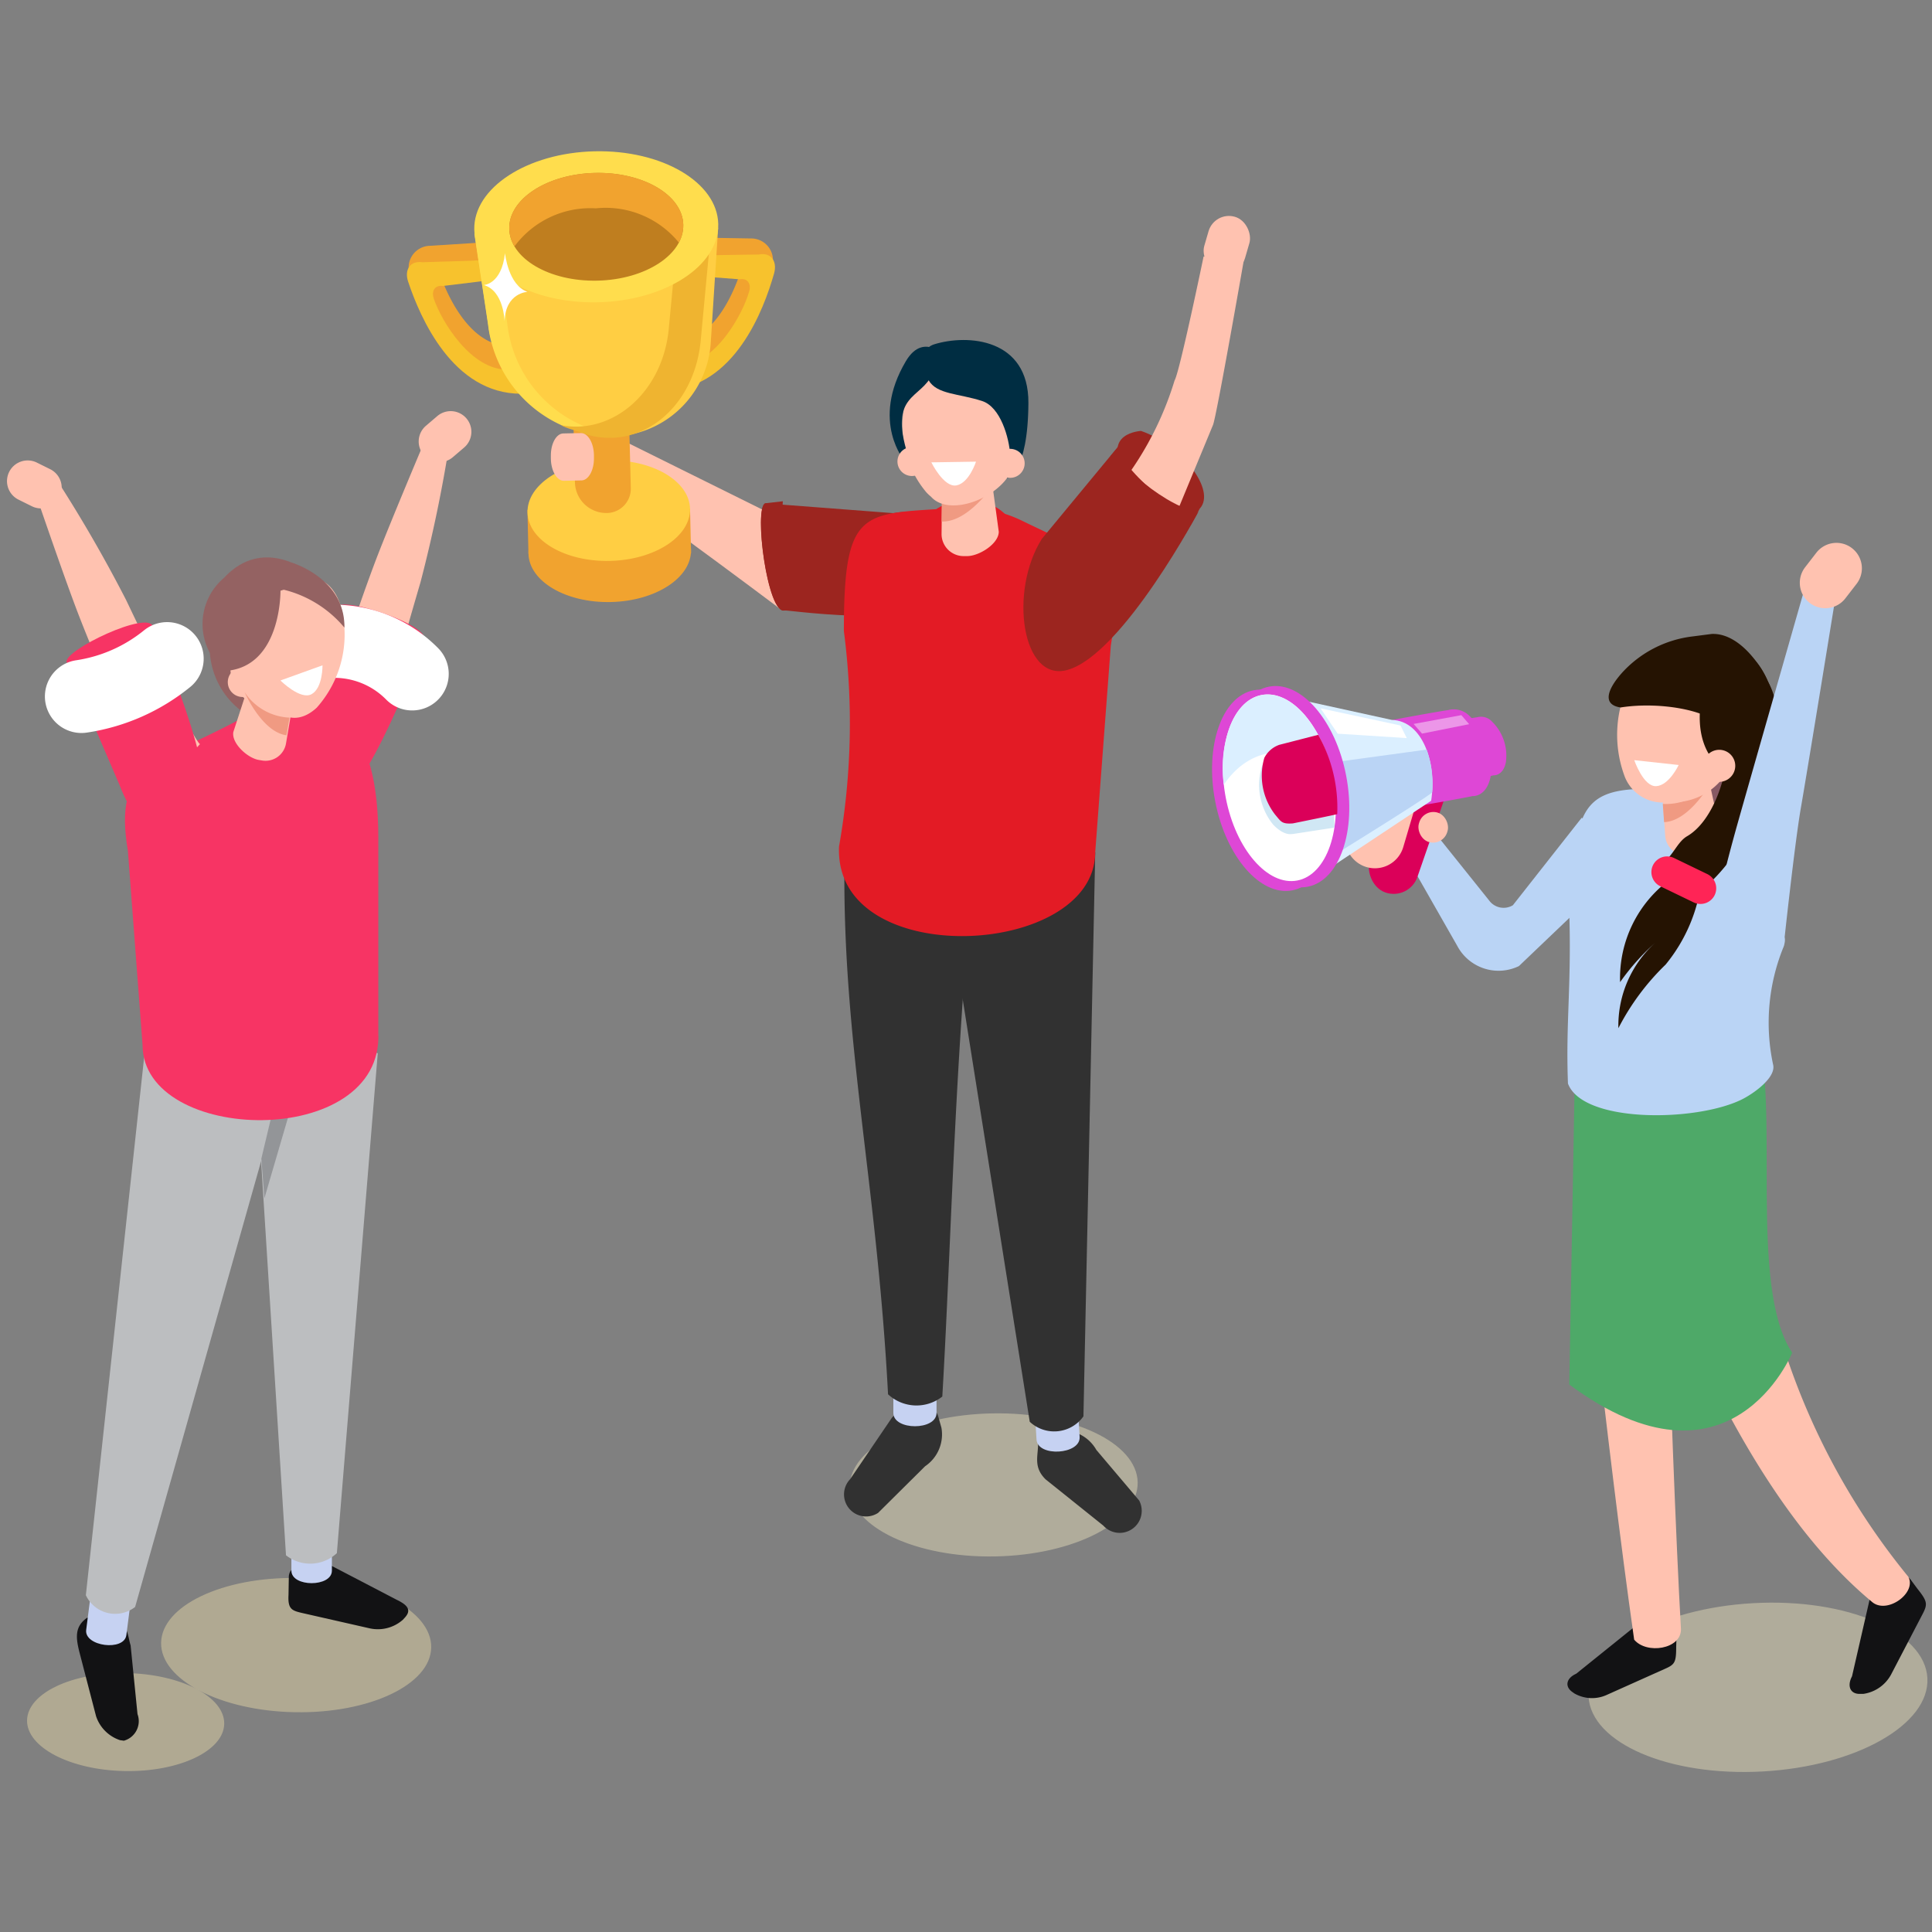 <svg xmlns="http://www.w3.org/2000/svg" width="80" height="80" viewBox="0 0 80 80">
  <rect x="0" y="0" width="80" height="80" fill="#808080" stroke="none"/>
  <g id="Group_40004" data-name="Group 40004" transform="translate(-901 -5451.368)">
    <rect id="Rectangle_19103" data-name="Rectangle 19103" width="80" height="80" transform="translate(901 5451.368)" fill="none"/>
    <g id="Group_39975" data-name="Group 39975" transform="translate(-120.884 5359.713)">
      <path id="Path_113775" data-name="Path 113775" d="M1226.645,148.925s-1.668.079-.639,1.7,2.373,2.288,3.073,1.516S1228.287,149.488,1226.645,148.925Z" transform="translate(-157.514 -39.426)" fill="#9c251f"/>
      <path id="Path_113776" data-name="Path 113776" d="M1127.662,148.973c.262-.136,8.282,5.889,8.282,5.889v-3.746l-8.15-4.04Z" transform="translate(-81.76 -37.997)" fill="#ffc2b0"/>
      <path id="Path_113777" data-name="Path 113777" d="M1218.127,128.508a13.409,13.409,0,0,0,4.079-6.262c.207-.34,1.2-5.128,1.2-5.128l1.689.02s-1.153,6.61-1.3,6.956l-2.8,6.765Z" transform="translate(-151.684 -14.84)" fill="#ffc2b0"/>
      <rect id="Rectangle_18401" data-name="Rectangle 18401" width="1.761" height="2.395" rx="0.88" transform="translate(1072.173 100.386) rotate(16.213)" fill="#ffc2b0"/>
      <ellipse id="Ellipse_348" data-name="Ellipse 348" cx="5.963" cy="2.962" rx="5.963" ry="2.962" transform="translate(1057.016 150.286) rotate(-1.016)" fill="#f9eec4" opacity="0.398" style="mix-blend-mode: multiply;isolation: isolate"/>
      <path id="Path_113778" data-name="Path 113778" d="M1213.759,335.077l-2.39-1.915c-.506-.5-.316-.944-.311-1.453a.485.485,0,0,1,.395-.466l.484-.1a1.591,1.591,0,0,1,1.534.8l1.772,2.094A.913.913,0,0,1,1213.759,335.077Z" transform="translate(-146.189 -180.25)" fill="#313131"/>
      <path id="Path_113779" data-name="Path 113779" d="M1176.076,330.008l1.721-2.533c.464-.545.917-.39,1.425-.425a.484.484,0,0,1,.5.357l.133.475a1.59,1.59,0,0,1-.676,1.592l-1.947,1.932A.913.913,0,0,1,1176.076,330.008Z" transform="translate(-118.988 -177.105)" fill="#313131"/>
      <path id="Path_113780" data-name="Path 113780" d="M1166.133,162.532l-5.306-.406c-.48.176.09,4.621.8,4.435.125-.033,6.723.99,8.437-1.035C1171.458,163.88,1168.762,162.1,1166.133,162.532Z" transform="translate(-107.258 -49.629)" fill="#9c251f"/>
      <path id="Path_113781" data-name="Path 113781" d="M1162.233,166.2s-.575.065-.6.073c-.711.186-1.282-4.259-.8-4.435l.724-.084A11.072,11.072,0,0,0,1162.233,166.2Z" transform="translate(-107.258 -49.343)" fill="#9c251f"/>
      <path id="Path_113782" data-name="Path 113782" d="M1212.19,324.259c.045.734-1.74.843-1.785.109l-.146-2.385,1.785-.109Z" transform="translate(-145.601 -173.104)" fill="#c6d2f2"/>
      <path id="Path_113783" data-name="Path 113783" d="M1186.587,319.868c0,.735-1.788.735-1.788,0v-2.389h1.788Z" transform="translate(-125.923 -169.707)" fill="#c6d2f2"/>
      <path id="Path_113784" data-name="Path 113784" d="M1179.918,243.95a1.729,1.729,0,0,1-2.247-.094c-.458-8.747-1.895-14.594-1.805-22.073l5.556-1.648C1180.431,229.114,1180.326,237,1179.918,243.95Z" transform="translate(-119.015 -94.467)" fill="#313131"/>
      <path id="Path_113785" data-name="Path 113785" d="M1199.153,249.1a1.486,1.486,0,0,1-2.223.225l-3.743-23.584h6.454Z" transform="translate(-132.406 -98.797)" fill="#313131"/>
      <path id="Path_113786" data-name="Path 113786" d="M1174.884,176.94a29.333,29.333,0,0,0,.2-8.916c0-4.851.67-4.859,3.922-5.055l.757-.048a5.387,5.387,0,0,1,2.694.53c2.872,1.4,4.263,1.722,3.681,5.168l-.646,8.557C1185.492,181.581,1174.649,182.119,1174.884,176.94Z" transform="translate(-118.257 -50.236)" fill="#e31b25"/>
      <path id="Path_113787" data-name="Path 113787" d="M1209.276,155.339l3.223-3.9c-.34.7,2.891,3.474,3.282,2.74.058-.109-3.152,5.962-5.455,6.589C1208.455,161.278,1207.906,157.514,1209.276,155.339Z" transform="translate(-144.252 -41.37)" fill="#9c251f"/>
      <ellipse id="Ellipse_349" data-name="Ellipse 349" cx="1.949" cy="1.492" rx="1.949" ry="1.492" transform="translate(1060.004 112.357)" fill="#e31b25"/>
      <path id="Path_113788" data-name="Path 113788" d="M1192.262,145.505s.983.348,1.2.468a2.076,2.076,0,0,0,2.477-2.385c-.132-1.611-3.188-1.321-3.188-1.321Z" transform="translate(-131.691 -34.264)" fill="#2c1f9c"/>
      <path id="Path_113789" data-name="Path 113789" d="M1194.634,155.923l-.148,0a.914.914,0,0,1-.9-.921l.031-2.825a.914.914,0,0,1,.921-.9l.148,0a.914.914,0,0,1,.9.921l.369,2.719C1195.95,155.417,1195.135,155.928,1194.634,155.923Z" transform="translate(-132.714 -41.241)" fill="#ffc2b0"/>
      <path id="Path_113790" data-name="Path 113790" d="M1193.619,159.406a2.5,2.5,0,0,0,2.145-.75s-1.053,1.588-2.154,1.54Z" transform="translate(-132.733 -46.947)" fill="#f09a82"/>
      <path id="Path_113791" data-name="Path 113791" d="M1189.894,137.438a1.1,1.1,0,0,0-1.655-.192,1.536,1.536,0,0,0-1.714,1.131,4.25,4.25,0,0,0,.837,3.823,1.832,1.832,0,0,0,.211.2l.006.008c.784.859,2.948,0,3.382-1.241A4.159,4.159,0,0,0,1189.894,137.438Z" transform="translate(-127.131 -30.172)" fill="#ffc2b0"/>
      <path id="Path_113792" data-name="Path 113792" d="M1193.842,137.105c.029.47.053.228-.12.956,0,0,.857-.192.874-3.11.016-2.678-2.516-2.857-3.9-2.428-.731.227-.414,1.3-.236,1.482.342.6,1.239.547,2.219.866C1193.444,135.119,1193.8,136.4,1193.842,137.105Z" transform="translate(-130.128 -26.611)" fill="#002d42"/>
      <path id="Path_113793" data-name="Path 113793" d="M1184.879,138.052c.021.066-.115.2-.116.269,0,0-1.451-1.641.036-4.152.781-1.32,1.8-.047,1.8-.047l-.679.546C1185.409,135.778,1184.083,135.494,1184.879,138.052Z" transform="translate(-125.405 -27.558)" fill="#002d42"/>
      <path id="Path_113794" data-name="Path 113794" d="M1204.639,152.983a.6.6,0,1,1-.376-.758A.6.6,0,0,1,1204.639,152.983Z" transform="translate(-140.357 -41.952)" fill="#ffc2b0"/>
      <path id="Path_113795" data-name="Path 113795" d="M1186.728,152.647a.6.6,0,1,1-.376-.758A.6.6,0,0,1,1186.728,152.647Z" transform="translate(-126.513 -41.692)" fill="#ffc2b0"/>
      <path id="Path_113796" data-name="Path 113796" d="M1224.369,152.2s.337-.4.323-.372c-.384.721,2.891,3.049,3.368,2.553l-.366.669C1226.431,155.031,1224.143,153.508,1224.369,152.2Z" transform="translate(-156.496 -41.666)" fill="#9c251f"/>
      <g id="Group_38148" data-name="Group 38148" transform="translate(1038.731 97.917)">
        <path id="Path_113797" data-name="Path 113797" d="M1124.849,164.96l-6.734.012-.042-1.81,6.733-.049Z" transform="translate(-1113.08 -148.311)" fill="#f1a32f"/>
        <path id="Path_113798" data-name="Path 113798" d="M1124.986,163.784c.027,1.15-1.459,2.118-3.318,2.16s-3.387-.855-3.413-2.005,1.459-2.118,3.318-2.16S1124.959,162.634,1124.986,163.784Z" transform="translate(-1113.22 -147.277)" fill="#f1a32f"/>
        <path id="Path_113799" data-name="Path 113799" d="M1124.813,156.283c.026,1.151-1.459,2.118-3.317,2.16s-3.387-.855-3.413-2.005,1.459-2.118,3.317-2.16S1124.787,155.133,1124.813,156.283Z" transform="translate(-1113.087 -141.479)" fill="#ffce43"/>
        <path id="Rectangle_18402" data-name="Rectangle 18402" d="M0,0H2.307a0,0,0,0,1,0,0V4.374A1.006,1.006,0,0,1,1.3,5.38h0A1.3,1.3,0,0,1,0,4.078V0A0,0,0,0,1,0,0Z" transform="translate(6.857 9.635) rotate(-1.443)" fill="#f1a32f"/>
        <path id="Path_113800" data-name="Path 113800" d="M1097.227,114.727l2.051-.129.1,1.228h-.011l-1.2-.156c-.345-.046-.534.18-.41.494.356.9,1.2,2.568,2.594,2.7l.2,1.391c-2.184-.207-3.594-2.968-4.151-4.382A.9.9,0,0,1,1097.227,114.727Z" transform="translate(-1096.292 -110.81)" fill="#f1a32f"/>
        <path id="Path_113801" data-name="Path 113801" d="M1096.723,117.666l1.938-.06.594-.032c.479-.318-.042.875-.042.875l-1.641.2c-.313-.047-.487.191-.377.52.317.946,1.562,3,3.1,2.942l.519,1c-2.83.006-4.182-3.153-4.677-4.632C1095.961,117.966,1096.233,117.593,1096.723,117.666Z" transform="translate(-1096.081 -113.069)" fill="#f7c22d"/>
        <path id="Path_113802" data-name="Path 113802" d="M1148.427,113.7l-2.055-.034-.043,1.232.011,0,1.19-.211c.342-.062.541.155.432.475-.314.92-1.077,2.621-2.466,2.817l-.132,1.4c2.172-.307,3.453-3.13,3.944-4.568A.9.9,0,0,0,1148.427,113.7Z" transform="translate(-1134.173 -110.088)" fill="#f1a32f"/>
        <path id="Path_113803" data-name="Path 113803" d="M1147.237,116.67l-1.939.03-.594,0c-.493-.3.082.872.082.872l1.649.125c.311-.061.495.169.4.5-.273.96-1.422,3.071-2.958,3.082l-.472,1.022c2.827-.124,4.032-3.342,4.459-4.842C1148.011,116.934,1147.723,116.574,1147.237,116.67Z" transform="translate(-1132.659 -112.394)" fill="#f7c22d"/>
        <path id="Path_113804" data-name="Path 113804" d="M1108.526,112.3l.535,3.545a5.224,5.224,0,0,0,3.2,4.232l1.135.4a4.144,4.144,0,0,0,4.884-3.763l.31-4.8Z" transform="translate(-1105.7 -108.734)" fill="#ffce43"/>
        <path id="Path_113805" data-name="Path 113805" d="M1109.762,111.093l-.785-5.4-.58,1.665.566,3.752a5.224,5.224,0,0,0,3.2,4.232l.8-.018A5.224,5.224,0,0,1,1109.762,111.093Z" transform="translate(-1105.6 -103.928)" fill="#ffdd4d"/>
        <path id="Path_113806" data-name="Path 113806" d="M1129.019,112.769l-.383,4.045c-.28,2.6-2.343,4.334-4.46,3.927a2.459,2.459,0,0,0,.483.186l.415.145c2.294.8,4.582-.963,4.884-3.763l.4-4.258Z" transform="translate(-1117.797 -109.397)" fill="#efb430"/>
        <path id="Path_113807" data-name="Path 113807" d="M1118.477,100.929c.04,1.727-2.189,3.178-4.979,3.243s-5.083-1.283-5.123-3.01,2.189-3.178,4.979-3.242S1118.438,99.2,1118.477,100.929Z" transform="translate(-1105.583 -97.917)" fill="#ffdd4d"/>
        <path id="Path_113808" data-name="Path 113808" d="M1121.96,104.016c.028,1.232-1.562,2.267-3.552,2.313s-3.626-.915-3.654-2.147,1.562-2.267,3.551-2.313S1121.931,102.784,1121.96,104.016Z" transform="translate(-1110.514 -100.97)" fill="#bf7e1f"/>
        <path id="Path_113809" data-name="Path 113809" d="M1118.339,103.335a3.91,3.91,0,0,1,3.438,1.418,1.485,1.485,0,0,0,.183-.738c-.028-1.231-1.664-2.193-3.654-2.147s-3.58,1.081-3.551,2.313a1.486,1.486,0,0,0,.216.729A3.911,3.911,0,0,1,1118.339,103.335Z" transform="translate(-1110.514 -100.97)" fill="#f1a32f"/>
        <path id="Path_113810" data-name="Path 113810" d="M1110.107,117.832s.734-.021.879-1.317c0,0,.129,1.322.93,1.6,0,0-.91.036-.947,1.213C1110.969,119.327,1110.938,118.07,1110.107,117.832Z" transform="translate(-1106.922 -112.292)" fill="#fff"/>
      </g>
      <path id="Path_113811" data-name="Path 113811" d="M1122.333,150.376v-.111c-.008-.508.223-.928.513-.934l.73-.015c.29-.006.534.406.541.914v.112c.008.508-.224.928-.513.934l-.729.015C1122.584,151.3,1122.34,150.885,1122.333,150.376Z" transform="translate(-77.639 -39.728)" fill="#ffc2b0"/>
      <g id="Group_38152" data-name="Group 38152" transform="translate(1071.403 113.71)">
        <ellipse id="Ellipse_350" data-name="Ellipse 350" cx="7.026" cy="3.49" rx="7.026" ry="3.49" transform="translate(16.068 44.713) rotate(-3.139)" fill="#f9eec4" opacity="0.4" style="mix-blend-mode: multiply;isolation: isolate"/>
        <path id="Path_113812" data-name="Path 113812" d="M1359.285,361.809l.729-3.179a2.9,2.9,0,0,1,1.152-.959.457.457,0,0,1,.556.147l.277.373c.418.524.419.637.2,1.057l-1.3,2.494a1.554,1.554,0,0,1-1.145.795l-.116,0C1359.221,362.558,1359.065,362.229,1359.285,361.809Z" transform="translate(-1332.116 -314.452)" fill="#121214"/>
        <path id="Path_113813" data-name="Path 113813" d="M1308.083,368.587l2.407-1.938a2.741,2.741,0,0,1,1.418-.037.433.433,0,0,1,.327.436l-.013.44c0,.635-.062.72-.472.9l-2.433,1.09A1.47,1.47,0,0,1,1308,369.4l-.089-.064C1307.6,369.107,1307.674,368.77,1308.083,368.587Z" transform="translate(-1292.334 -321.337)" fill="#121214"/>
        <path id="Path_113814" data-name="Path 113814" d="M1313.539,273.915c.01.832-1.428,1.047-1.938.431-1.135-7.974-2.436-20.464-2.436-20.464l3.381-7.445S1313.114,266.5,1313.539,273.915Z" transform="translate(-1293.453 -228.507)" fill="#ffc2b0"/>
        <path id="Path_113815" data-name="Path 113815" d="M1336.524,306.869c.372.67-.89,1.586-1.507,1.039-3.078-2.557-5.609-6.677-7.782-11.571-1.961-4.416,2.3-6.457,3.378-1.791A28.9,28.9,0,0,0,1336.524,306.869Z" transform="translate(-1307.027 -263.638)" fill="#ffc2b0"/>
        <path id="Path_113816" data-name="Path 113816" d="M1315.818,258.131c.985,3.189-.347,10.65,1.476,13.372,0,0-2.545,6.269-9.23,1.317l.24-13.445Z" transform="translate(-1292.603 -237.545)" fill="#4ea968"/>
        <path id="Path_113817" data-name="Path 113817" d="M1277.423,220.71l2.322,4.071a1.934,1.934,0,0,0,2.551.831l4.742-4.528-2.143-1.614-2.85,3.623a.743.743,0,0,1-.985-.2l-2.075-2.59Z" transform="translate(-1268.919 -207.664)" fill="#bad4f5"/>
        <g id="Group_38149" data-name="Group 38149" transform="translate(0 5.915)">
          <path id="Path_113818" data-name="Path 113818" d="M1256.068,203.706c.161.7,0,1.337-.363,1.419s-.784-.419-.945-1.12,0-1.337.363-1.419S1255.907,203,1256.068,203.706Z" transform="translate(-1251.354 -200.521)" fill="#8585ff"/>
          <rect id="Rectangle_18403" data-name="Rectangle 18403" width="2.079" height="6.689" rx="1.039" transform="matrix(-0.945, -0.327, 0.327, -0.945, 8.832, 9.326)" fill="#db0059"/>
          <path id="Rectangle_18404" data-name="Rectangle 18404" d="M1.225,0h0A1.226,1.226,0,0,1,2.45,1.226V2.89A1.225,1.225,0,0,1,1.225,4.115h0A1.225,1.225,0,0,1,0,2.89V1.225A1.225,1.225,0,0,1,1.225,0Z" transform="translate(8.239 8.281) rotate(-163.508)" fill="#ffc2b0"/>
          <rect id="Rectangle_18405" data-name="Rectangle 18405" width="1.225" height="1.271" rx="0.613" transform="translate(10.235 7.07) rotate(-163.532)" fill="#ffc2b0"/>
          <path id="Path_113819" data-name="Path 113819" d="M1282.5,201.333c.05-.019,1.516-.282,1.57-.282a.617.617,0,0,1,.62.179,1.97,1.97,0,0,1,.572,1.688c-.07.35-.268.538-.511.537-.05.019-1.516.282-1.57.281a.617.617,0,0,1-.62-.179,1.969,1.969,0,0,1-.572-1.688C1282.057,201.52,1282.255,201.332,1282.5,201.333Z" transform="translate(-1272.427 -199.32)" fill="#de47d6"/>
          <path id="Path_113820" data-name="Path 113820" d="M1273,200.119c.073-.028,2.241-.417,2.323-.416a.912.912,0,0,1,.917.265,2.913,2.913,0,0,1,.846,2.5c-.1.517-.4.8-.756.794-.073.028-2.241.417-2.323.416a.912.912,0,0,1-.917-.265,2.913,2.913,0,0,1-.846-2.5C1272.347,200.4,1272.64,200.118,1273,200.119Z" transform="translate(-1264.886 -198.267)" fill="#de47d6"/>
          <path id="Path_113821" data-name="Path 113821" d="M1257.209,197.565l-5.436-1.193,1.686,8.108,5.377-3.569C1259.077,199.339,1258.478,197.6,1257.209,197.565Z" transform="translate(-1249.093 -195.724)" fill="#dbefff"/>
          <path id="Path_113822" data-name="Path 113822" d="M1254.769,207.9l1,4.365s5.417-3.331,5.426-3.449a4.193,4.193,0,0,0-.23-1.761Z" transform="translate(-1251.409 -203.985)" fill="#bad4f5"/>
          <ellipse id="Ellipse_351" data-name="Ellipse 351" cx="2.436" cy="4.219" rx="2.436" ry="4.219" transform="translate(0.637 0.925) rotate(-10.941)" fill="#de47d6"/>
          <ellipse id="Ellipse_352" data-name="Ellipse 352" cx="2.436" cy="4.219" rx="2.436" ry="4.219" transform="translate(0 1.075) rotate(-10.941)" fill="#de47d6"/>
          <ellipse id="Ellipse_353" data-name="Ellipse 353" cx="2.259" cy="3.912" rx="2.259" ry="3.912" transform="translate(0.498 1.237) rotate(-10.941)" fill="#fff"/>
          <path id="Path_113823" data-name="Path 113823" d="M1249.382,199.955a5.522,5.522,0,0,0-1.08-2.114c-1.156-1.333-2.56-1.061-3.137.606a5.025,5.025,0,0,0-.209,2.283C1246.127,199,1247.9,199.142,1249.382,199.955Z" transform="translate(-1243.8 -196.206)" fill="#dbefff"/>
          <path id="Path_113824" data-name="Path 113824" d="M1254.016,207.077a1.039,1.039,0,0,0-.775-.4h.009l-.041.015c-.012,0-.038.01-.049.012l-.965.054c-.037,0-.082-.073-.118-.073h.2v.135c0,.057-.547.288-.664.628a2.613,2.613,0,0,0,.459,2.412c.4.427.705.4.705.4s.124-.005.151-.011l1.688-.26S1254.572,207.676,1254.016,207.077Z" transform="translate(-1248.877 -203.69)" fill="#d0e7f4"/>
          <path id="Path_113825" data-name="Path 113825" d="M1254.3,204.338l-1.614.415c-.035,0-.068.124-.1.124h.049l.052-.124a1.106,1.106,0,0,0-.62.541,2.638,2.638,0,0,0,.453,2.355c.237.273.257.392.729.357v0s1.775-.359,1.838-.384A6.163,6.163,0,0,0,1254.3,204.338Z" transform="translate(-1249.234 -201.881)" fill="#db0059"/>
          <path id="Path_113826" data-name="Path 113826" d="M1266.017,200.218l-3.311-.711.71,1.05,2.86.183Z" transform="translate(-1257.544 -198.147)" fill="#fff"/>
          <path id="Path_113827" data-name="Path 113827" d="M1281.974,201.136l-1.951.39-.348-.4,1.977-.364Z" transform="translate(-1270.659 -199.119)" fill="#fff" opacity="0.43"/>
        </g>
        <path id="Path_113828" data-name="Path 113828" d="M1307.742,226.4c-.1-2.607.167-4.176.043-7.392.313-3.818.4-4.87,3.427-4.808l.79.3a5.832,5.832,0,0,1,1.078.55c3.623,2.351,3.672,2.074,3.325,4.277-.089,1.147.5.677.266,1.41a8.293,8.293,0,0,0-.427,4.913c.085.535-.842,1.184-1.323,1.418C1313.021,227.992,1308.357,228.043,1307.742,226.4Z" transform="translate(-1292.335 -203.587)" fill="#bad4f5"/>
        <path id="Path_113829" data-name="Path 113829" d="M1325.8,199.037a2.9,2.9,0,0,0,.745.625c.263.082,3.376-1.964,2.59-4.68-.5-1.72-3.753-.732-3.753-.732Z" transform="translate(-1305.99 -187.951)" fill="#875963"/>
        <path id="Path_113830" data-name="Path 113830" d="M1325.979,211.141l-.142.01a.877.877,0,0,1-.933-.811l-.19-2.7a.876.876,0,0,1,.811-.933l.142-.01a.876.876,0,0,1,.933.81l.564,2.571C1327.2,210.555,1326.458,211.107,1325.979,211.141Z" transform="translate(-1305.471 -197.787)" fill="#ffc2b0"/>
        <path id="Path_113831" data-name="Path 113831" d="M1325.116,213.931a2.392,2.392,0,0,0,1.992-.884s-.883,1.6-1.939,1.639Z" transform="translate(-1305.782 -202.698)" fill="#f09a82"/>
        <path id="Path_113832" data-name="Path 113832" d="M1321.2,189.163a1.194,1.194,0,0,0-1.716-.683c-.6-.345-1.359-.06-1.955.842a4.912,4.912,0,0,0-.443,4.4,1.689,1.689,0,0,0,1.8,1.025,2.614,2.614,0,0,0,2.364-1.151A4.889,4.889,0,0,0,1321.2,189.163Z" transform="translate(-1299.316 -183.588)" fill="#ffc2b0"/>
        <path id="Path_113833" data-name="Path 113833" d="M1328.179,189.032s-.892,2.647,1.128,3.717a2.692,2.692,0,0,0,1.506-3.875c-1.075-2.64-3.967-1.428-3.967-1.428Z" transform="translate(-1307.12 -182.696)" fill="#251302"/>
        <path id="Path_113834" data-name="Path 113834" d="M1320,189.934c-.355-.779-2.558-1.2-4.258-.931-.8-.12-.518-.8.086-1.464a4.7,4.7,0,0,1,2.915-1.48l.77-.1c1.376-.067,2.572,2,2.612,2.932l-.883-.123C1321.282,189.7,1320.933,189.893,1320,189.934Z" transform="translate(-1298.157 -181.763)" fill="#251302"/>
        <path id="Path_113835" data-name="Path 113835" d="M1325.56,191.013c-.391.27,1.607.844,1.82,1.268.634,1.262-.041,4.307-1.452,5.128-.333.193-.507.609-.8.92a.954.954,0,0,0,1.293,1.4l.056-.045c1.847-1.475,3.157-4.4,2.913-6.321a7.891,7.891,0,0,0-1.175-2.974.952.952,0,0,0-1.349-.276Z" transform="translate(-1305.587 -184.838)" fill="#251302"/>
        <path id="Path_113836" data-name="Path 113836" d="M1319.172,230.471a5.07,5.07,0,0,0-2.1,4.275,9.349,9.349,0,0,1,1.545-1.709,4.616,4.616,0,0,0-1.616,3.616,10.041,10.041,0,0,1,1.956-2.634,6.765,6.765,0,0,0,1.5-3.591Z" transform="translate(-1299.506 -216.133)" fill="#251302"/>
        <path id="Path_113837" data-name="Path 113837" d="M1324.782,228.416l-1.384-.669a.653.653,0,0,1-.3-.87h0a.653.653,0,0,1,.87-.3l1.384.669a.653.653,0,0,1,.3.87h0A.653.653,0,0,1,1324.782,228.416Z" transform="translate(-1304.171 -213.105)" fill="#ff2456"/>
        <path id="Path_113838" data-name="Path 113838" d="M1333.709,208.108a.663.663,0,1,1-.187-.919A.663.663,0,0,1,1333.709,208.108Z" transform="translate(-1311.485 -198.086)" fill="#ffc2b0"/>
        <path id="Path_113839" data-name="Path 113839" d="M1334.942,190.465s-2.058,3.08.224-5.022c.462-1.64,2.92-10.23,2.92-10.23l1.165.626s-1.208,7.453-1.475,8.979-.721,5.788-.721,5.788A5.48,5.48,0,0,1,1334.942,190.465Z" transform="translate(-1312.719 -173.455)" fill="#bad4f5"/>
        <path id="Rectangle_18406" data-name="Rectangle 18406" d="M1.053,0h0A1.053,1.053,0,0,1,2.106,1.053v.758A1.053,1.053,0,0,1,1.053,2.865h0A1.053,1.053,0,0,1,0,1.811V1.053A1.053,1.053,0,0,1,1.053,0Z" transform="translate(26.336 0) rotate(37.723)" fill="#ffc2b0"/>
        <g id="Group_38151" data-name="Group 38151" transform="translate(18.152 9.419)">
          <g id="Group_38150" data-name="Group 38150">
            <path id="Path_113840" data-name="Path 113840" d="M1321.75,209.156l-1.839-.2s.38,1.109.912,1.076S1321.75,209.156,1321.75,209.156Z" transform="translate(-1319.911 -208.953)" fill="#fff"/>
          </g>
        </g>
      </g>
      <g id="Group_38154" data-name="Group 38154" transform="translate(1060.449 110.771)">
        <g id="Group_38153" data-name="Group 38153" transform="translate(0 0)">
          <path id="Path_113841" data-name="Path 113841" d="M1193.576,154.525l-1.85.029s.516,1.053,1.04.954S1193.576,154.525,1193.576,154.525Z" transform="translate(-1191.726 -154.525)" fill="#fff"/>
        </g>
      </g>
      <g id="Group_38157" data-name="Group 38157" transform="translate(1021.884 108.33)">
        <path id="Path_113842" data-name="Path 113842" d="M1083.66,163.16s-.231.083,1.694-6.481a58.7,58.7,0,0,0,1.214-5.836l-1.073.062s-1.4,3.308-1.981,4.829c-.775,2.042-2.192,6.2-2.025,6.944S1083.66,163.16,1083.66,163.16Z" transform="translate(-1067.944 -149.238)" fill="#ffc2b0"/>
        <path id="Path_113843" data-name="Path 113843" d="M1073.042,185.857l1.947-5.183c.268-.421,3.925.785,3.593,1.419-.059.112-2.195,6.339-4.343,7.628C1072.494,190.767,1072.028,188.239,1073.042,185.857Z" transform="translate(-1061.017 -172.228)" fill="#f73464"/>
        <path id="Path_113844" data-name="Path 113844" d="M1081.013,187.3a4.523,4.523,0,0,1,3.641,1.33" transform="translate(-1067.587 -177.401)" fill="none" stroke="#fff" stroke-linecap="round" stroke-linejoin="round" stroke-width="3.027"/>
        <path id="Rectangle_18407" data-name="Rectangle 18407" d="M.856,0h0a.856.856,0,0,1,.856.856v.617a.856.856,0,0,1-.856.856h0A.856.856,0,0,1,0,1.472V.856A.856.856,0,0,1,.856,0Z" transform="translate(18.098 2.813) rotate(-130.484)" fill="#ffc2b0"/>
        <ellipse id="Ellipse_354" data-name="Ellipse 354" cx="2.779" cy="5.593" rx="2.779" ry="5.593" transform="translate(6.622 54.125) rotate(-88.984)" fill="#f9e8ae" opacity="0.398" style="mix-blend-mode: multiply;isolation: isolate"/>
        <ellipse id="Ellipse_355" data-name="Ellipse 355" cx="2.028" cy="4.082" rx="2.028" ry="4.082" transform="matrix(0.018, -1, 1, 0.018, 1.084, 56.587)" fill="#f9e8ae" opacity="0.398" style="mix-blend-mode: multiply;isolation: isolate"/>
        <path id="Path_113845" data-name="Path 113845" d="M1038.414,369.189l-.285-2.842c-.107-.345-.108-.785-.5-1.063a1.386,1.386,0,0,0-1.042-.049l-.259-.037c-.512.359-.473.806-.326,1.4l.695,2.675a1.564,1.564,0,0,0,.991.994l.161.023A.84.84,0,0,0,1038.414,369.189Z" transform="translate(-1032.72 -314.886)" fill="#121214"/>
        <path id="Path_113846" data-name="Path 113846" d="M1037.588,360c-.088.684,1.576.9,1.664.213l.285-2.223-1.664-.213Z" transform="translate(-1034.019 -309.185)" fill="#c6d2f2"/>
        <path id="Path_113847" data-name="Path 113847" d="M1078.953,356.684l-2.913-1.518a1.045,1.045,0,0,0-.9.082c-.2.091-.6.035-.651.454l-.013.78c-.035.611.149.656.614.762l2.764.628a1.564,1.564,0,0,0,1.357-.359l.079-.086C1079.569,357.124,1079.43,356.912,1078.953,356.684Z" transform="translate(-1062.529 -307.117)" fill="#121214"/>
        <path id="Path_113848" data-name="Path 113848" d="M1075.024,349.141c0,.69,1.677.69,1.677,0V346.9h-1.677Z" transform="translate(-1062.958 -300.778)" fill="#c6d2f2"/>
        <path id="Path_113849" data-name="Path 113849" d="M1069.237,277.936a1.622,1.622,0,0,0,2.107-.088l1.693-20.7-5.211-1.545Z" transform="translate(-1057.395 -230.21)" fill="#bcbec0"/>
        <path id="Path_113850" data-name="Path 113850" d="M1037.54,282.322a1.341,1.341,0,0,0,2.04.487l6.472-22.9-6-.769Z" transform="translate(-1033.985 -232.943)" fill="#bcbec0"/>
        <path id="Path_113851" data-name="Path 113851" d="M1069.542,269.862l.126,1.646,1.492-5.1-.833.16Z" transform="translate(-1058.72 -238.563)" fill="#939598"/>
        <path id="Path_113852" data-name="Path 113852" d="M1055.165,212.461v-8.088c0-4.55-1.719-6.233-4.585-5.188l-1.184.314c-3.46,1.864-5.217,1.77-4.6,5.431l.606,8.026C1045.4,217.088,1055.386,217.318,1055.165,212.461Z" transform="translate(-1039.5 -186.372)" fill="#f73464"/>
        <path id="Path_113853" data-name="Path 113853" d="M1062.68,183.877a2.679,2.679,0,0,1-.735.522,3.31,3.31,0,0,1-1.788-4.063c.588-1.553,3.265-.852,3.265-.852Z" transform="translate(-1051.306 -171.254)" fill="#946262"/>
        <path id="Path_113854" data-name="Path 113854" d="M1069.729,180.2c.31,1.362,1.285,1.795,2.179.967a4.555,4.555,0,0,0,1.058-3.965c-.309-1.362-1.285-1.795-2.179-.967A4.555,4.555,0,0,0,1069.729,180.2Z" transform="translate(-1058.792 -168.539)" fill="#ffc2b0"/>
        <path id="Path_113855" data-name="Path 113855" d="M1063.726,178.426a1.61,1.61,0,0,0,2.613,1.1,4.554,4.554,0,0,0,1.057-3.965c-.309-1.362-1.285-1.795-2.179-.967A4.533,4.533,0,0,0,1063.726,178.426Z" transform="translate(-1054.177 -167.271)" fill="#ffc2b0"/>
        <path id="Path_113856" data-name="Path 113856" d="M1065.468,194.216l.138.023a.86.86,0,0,0,.988-.7l.445-2.619a.859.859,0,0,0-.7-.988l-.138-.023a.859.859,0,0,0-.988.7l-.8,2.454C1064.335,193.527,1065,194.137,1065.468,194.216Z" transform="translate(-1054.752 -179.423)" fill="#ffc2b0"/>
        <path id="Path_113857" data-name="Path 113857" d="M1063.441,192.78a.615.615,0,1,0,.463-.736A.615.615,0,0,0,1063.441,192.78Z" transform="translate(-1053.993 -181.072)" fill="#ffc2b0"/>
        <path id="Path_113858" data-name="Path 113858" d="M1062.015,173.373s.048,3.178-2.3,3.323a2.5,2.5,0,0,1-.038-3.855c1.8-1.938,3.909.06,3.909.06Z" transform="translate(-1050.401 -165.588)" fill="#946262"/>
        <path id="Path_113859" data-name="Path 113859" d="M1075.677,175.686a4.753,4.753,0,0,0-2.648-1.6l.5-1.077S1075.708,173.662,1075.677,175.686Z" transform="translate(-1061.416 -166.374)" fill="#946262"/>
        <path id="Path_113860" data-name="Path 113860" d="M1068.352,197.619a2.345,2.345,0,0,1-1.859-1.054s.708,1.646,1.734,1.786Z" transform="translate(-1056.364 -184.579)" fill="#f09a82"/>
        <path id="Path_113861" data-name="Path 113861" d="M1035.2,168.177s-.116.216-3.06-5.959a58.693,58.693,0,0,0-2.988-5.158l-.758.762s1.16,3.4,1.744,4.92c.785,2.039,2.5,6.083,3.123,6.525S1035.2,168.177,1035.2,168.177Z" transform="translate(-1026.916 -154.044)" fill="#ffc2b0"/>
        <path id="Rectangle_18408" data-name="Rectangle 18408" d="M.856,0h0a.856.856,0,0,1,.856.856v.617a.856.856,0,0,1-.856.856h0A.856.856,0,0,1,0,1.472V.856A.856.856,0,0,1,.856,0Z" transform="matrix(-0.444, 0.896, -0.896, -0.444, 2.846, 3.134)" fill="#ffc2b0"/>
        <path id="Path_113862" data-name="Path 113862" d="M1036.216,190.59l-2.187-5.087c-.1-.489,3.375-2.153,3.574-1.466.035.121,2.809,6.091,2.152,8.509C1039.222,194.51,1037.135,193.01,1036.216,190.59Z" transform="translate(-1031.27 -174.769)" fill="#f73464"/>
        <path id="Path_113863" data-name="Path 113863" d="M1036.739,192.017a7.332,7.332,0,0,0,3.547-1.564" transform="translate(-1033.366 -179.854)" fill="none" stroke="#fff" stroke-linecap="round" stroke-linejoin="round" stroke-width="3.027"/>
        <g id="Group_38156" data-name="Group 38156" transform="translate(11.613 10.875)">
          <g id="Group_38155" data-name="Group 38155">
            <path id="Path_113864" data-name="Path 113864" d="M1074.77,191.67l-1.741.627s.829.828,1.293.565S1074.77,191.67,1074.77,191.67Z" transform="translate(-1073.029 -191.67)" fill="#fff"/>
          </g>
        </g>
      </g>
    </g>
  </g>
</svg>

